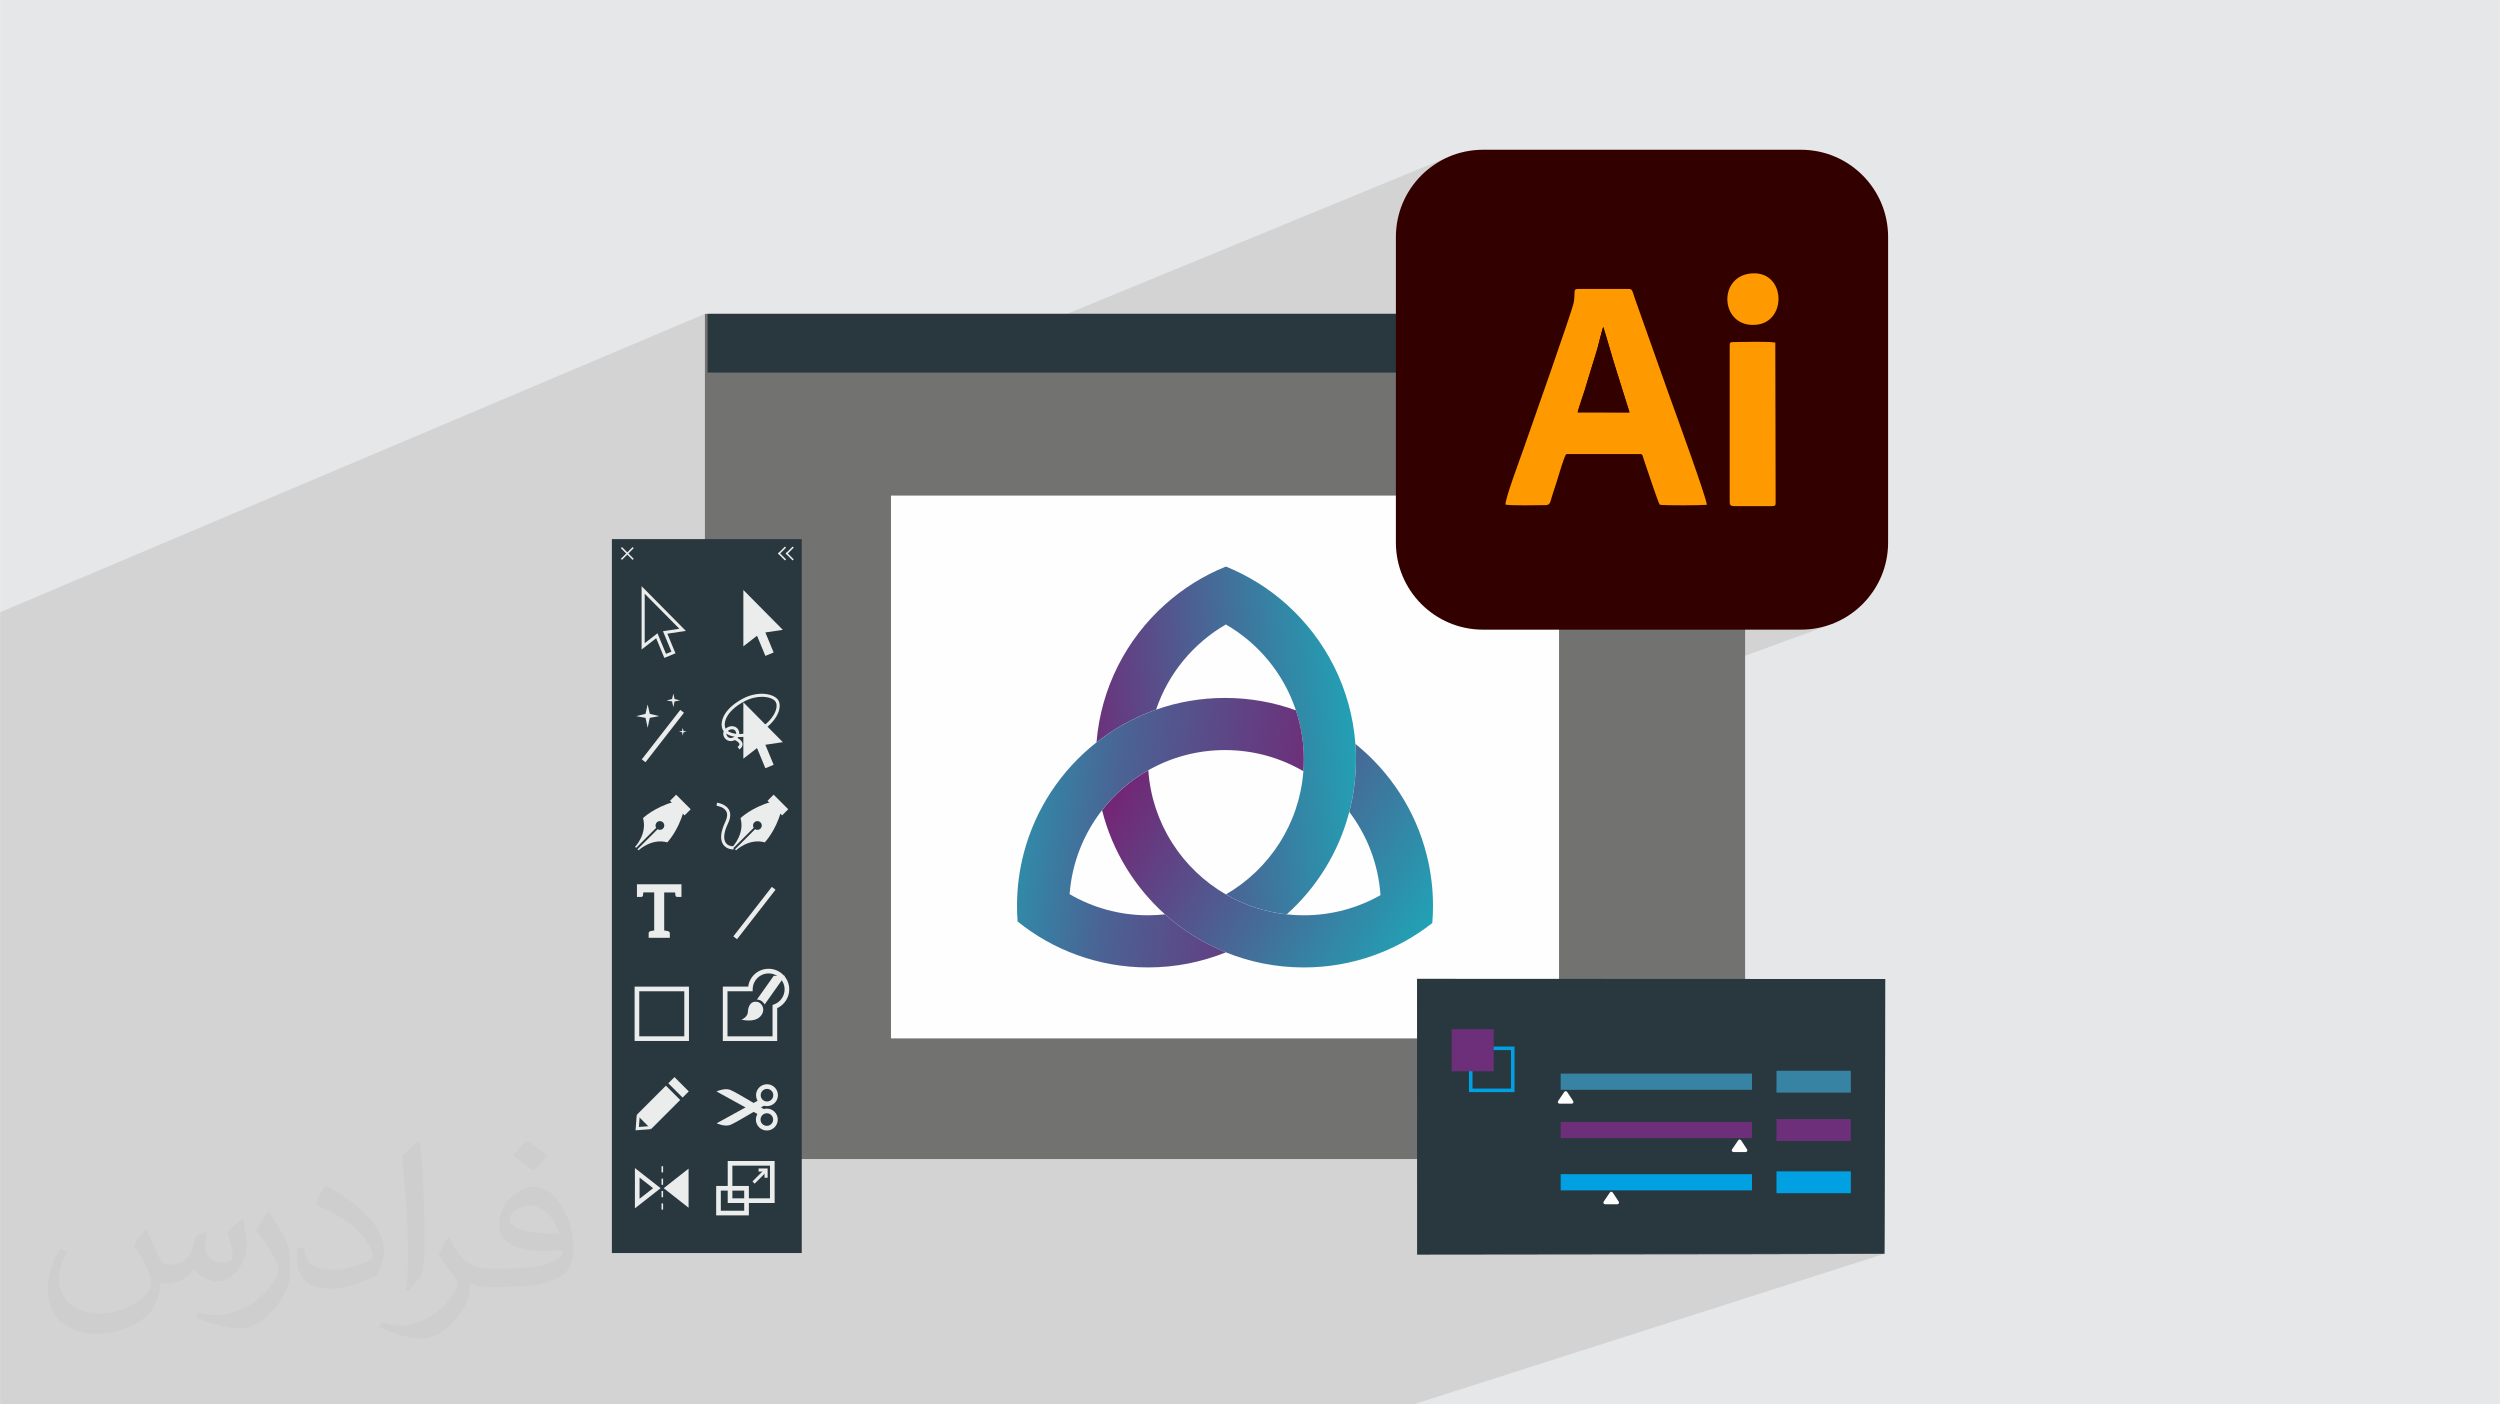 <?xml version="1.0" encoding="UTF-8"?>
<!DOCTYPE svg PUBLIC "-//W3C//DTD SVG 1.0//EN" "http://www.w3.org/TR/2001/REC-SVG-20010904/DTD/svg10.dtd">
<!-- Creator: CorelDRAW -->
<svg xmlns="http://www.w3.org/2000/svg" xml:space="preserve" width="3.708in" height="2.083in" version="1.0" style="shape-rendering:geometricPrecision; text-rendering:geometricPrecision; image-rendering:optimizeQuality; fill-rule:evenodd; clip-rule:evenodd"
viewBox="0 0 3702.73 2080.18"
 xmlns:xlink="http://www.w3.org/1999/xlink"
 xmlns:xodm="http://www.corel.com/coreldraw/odm/2003">
 <defs>
  <style type="text/css">
   <![CDATA[
    .fil8 {fill:#FEFEFE}
    .fil3 {fill:#727271}
    .fil7 {fill:#29383E}
    .fil16 {fill:#330000}
    .fil0 {fill:#E6E7E8}
    .fil17 {fill:#FE9900}
    .fil15 {fill:#FEFEFE;fill-rule:nonzero}
    .fil6 {fill:#EBECEC;fill-rule:nonzero}
    .fil4 {fill:#DCDDDC;fill-rule:nonzero}
    .fil5 {fill:#29383E;fill-rule:nonzero}
    .fil12 {fill:#00A0E3;fill-rule:nonzero}
    .fil14 {fill:#3683A4;fill-rule:nonzero}
    .fil13 {fill:#6D2F7A;fill-rule:nonzero}
    .fil2 {fill:#373435;fill-opacity:0.031}
    .fil1 {fill:#2B2A29;fill-opacity:0.102}
    .fil10 {fill:url(#id0)}
    .fil11 {fill:url(#id1)}
    .fil9 {fill:url(#id2)}
   ]]>
  </style>
  <linearGradient id="id0" gradientUnits="userSpaceOnUse" x1="2183.23" y1="1426.78" x2="1568.18" y2="1046.51">
   <stop offset="0" style="stop-opacity:1; stop-color:#13B7BF"/>
   <stop offset="0.949" style="stop-opacity:1; stop-color:#840C68"/>
   <stop offset="1" style="stop-opacity:1; stop-color:#840C68"/>
  </linearGradient>
  <linearGradient id="id1" gradientUnits="userSpaceOnUse" x1="1367.01" y1="1187.28" x2="2106.23" y2="1274.59">
   <stop offset="0" style="stop-opacity:1; stop-color:#13B7BF"/>
   <stop offset="0.388" style="stop-opacity:1; stop-color:#4B6294"/>
   <stop offset="1" style="stop-opacity:1; stop-color:#840C68"/>
  </linearGradient>
  <linearGradient id="id2" gradientUnits="userSpaceOnUse" x1="2083.86" y1="1074.67" x2="1495.99" y2="1132.88">
   <stop offset="0" style="stop-opacity:1; stop-color:#13B7BF"/>
   <stop offset="1" style="stop-opacity:1; stop-color:#840C68"/>
  </linearGradient>
 </defs>
 <g id="Layer_x0020_1">
  <polygon class="fil0" points="-0,0 3702.73,0 3702.73,2080.18 -0,2080.18 "/>
  <polygon class="fil1" points="2105.81,259.12 2196.58,221.81 2105.81,259.12 2105.27,259.64 2100.99,264.13 2096.93,268.81 2093.1,273.69 2089.5,278.76 2086.14,284 2083.03,289.4 2080.18,294.97 2077.59,300.69 2075.28,306.56 2073.25,312.55 2071.51,318.68 2070.07,324.93 2068.93,331.29 2068.11,337.75 2067.61,344.31 2067.44,350.95 2067.44,516.97 2196.58,221.81 2067.44,516.97 2067.44,534.66 2335.04,428.16 2337.62,427.96 2410.29,427.96 2412.79,428 2414.63,428.23 2415.99,428.84 2417.06,430.02 2418.02,431.95 2419.07,434.82 2420.38,438.8 2422.13,444.1 2430.4,467.4 2582.93,407.28 2591.38,405.28 2600.73,404.88 2608.94,406.24 2616,409.12 2621.9,413.3 2626.65,418.54 2630.25,424.62 2632.68,431.31 2633.96,438.37 2634.08,445.58 2633.03,452.7 2630.82,459.52 2627.44,465.79 2622.9,471.3 2617.18,475.8 2610.3,479.08 2455.9,539.31 2458.95,547.9 2563.38,507.22 2564.48,506.87 2566.02,506.69 2568.09,506.65 2571.12,506.63 2574.52,506.59 2578.24,506.54 2582.22,506.48 2586.39,506.41 2590.71,506.35 2595.11,506.3 2599.56,506.27 2603.97,506.25 2608.3,506.27 2612.5,506.33 2616.5,506.43 2620.25,506.58 2623.7,506.79 2626.78,507.06 2629.44,507.4 2629.94,742.09 2629.94,744.3 2629.88,746.05 2629.69,747.38 2629.26,748.36 2628.51,749.02 2309.11,869.28 2309.11,932.67 2667.38,932.67 2674.03,932.5 2680.58,932 2687.05,931.18 2693.41,930.04 2699.65,928.6 2705.78,926.86 2711.78,924.83 2309.11,1072.37 2309.11,1452.45 2316.54,1452.45 2339.74,1452.44 2362.76,1452.43 2385.58,1452.42 2408.2,1452.41 2430.61,1452.4 2452.81,1452.39 2474.78,1452.38 2496.53,1452.37 2518.04,1452.36 2539.32,1452.35 2560.34,1452.34 2581.12,1452.33 2601.64,1452.32 2621.9,1452.31 2641.88,1452.31 2661.58,1452.29 2681,1452.29 2700.14,1452.28 2718.97,1452.27 2737.51,1452.26 2755.73,1452.25 2773.64,1452.24 2787.04,1452.23 2790.18,1451.17 2790.18,1452.23 2791.23,1452.23 2790.18,1452.59 2790.2,1462.76 2790.22,1474.22 2790.24,1485.53 2790.26,1496.71 2790.29,1507.75 2790.31,1518.64 2790.33,1529.39 2790.35,1540 2790.37,1550.46 2790.39,1560.77 2790.41,1570.93 2790.43,1580.95 2790.44,1590.8 2790.46,1600.51 2790.48,1610.05 2790.5,1619.45 2790.52,1628.68 2790.53,1637.76 2790.55,1646.67 2790.57,1655.42 2790.58,1664 2790.6,1672.43 2790.61,1680.68 2790.63,1688.77 2790.64,1696.68 2790.66,1704.42 2790.67,1711.99 2790.68,1719.39 2790.7,1726.61 2790.71,1733.65 2790.72,1740.52 2790.74,1747.2 2790.76,1753.71 2790.78,1760.03 2790.8,1766.17 2790.82,1772.12 2790.84,1777.88 2790.86,1783.46 2790.88,1788.84 2790.89,1794.03 2790.91,1799.03 2790.92,1803.83 2790.94,1808.44 2790.96,1812.85 2790.97,1817.06 2790.98,1821.07 2791,1824.88 2791.01,1828.49 2791.03,1831.87 2791.04,1835.05 2791.06,1838.02 2791.07,1840.79 2791.09,1843.35 2791.1,1845.7 2791.11,1847.84 2791.12,1849.76 2791.14,1851.46 2791.15,1852.94 2791.17,1854.2 2791.19,1855.23 2791.21,1856.04 2791.22,1856.63 2791.23,1856.98 2791.23,1857.1 2093.3,2080.18 2090.41,2080.18 2081.28,2080.18 2071.05,2080.18 2045.24,2080.18 2006.99,2080.18 1908.69,2080.18 1838.74,2080.18 1766.14,2080.18 1743.64,2080.18 1686.58,2080.18 1638.88,2080.18 1616.46,2080.18 1616.02,2080.18 1612.85,2080.18 1556.13,2080.18 1546.3,2080.18 1519.92,2080.18 1513.14,2080.18 1503.44,2080.18 1498.56,2080.18 1492.87,2080.18 1482.63,2080.18 1462.59,2080.18 1456.33,2080.18 1450.71,2080.18 1429.38,2080.18 1428.14,2080.18 1426.89,2080.18 1425.66,2080.18 1424.43,2080.18 1421.94,2080.18 1416.36,2080.18 1408.39,2080.18 1394.07,2080.18 1383.48,2080.18 1346.61,2080.18 1317.4,2080.18 1259.82,2080.18 1214.92,2080.18 1192.74,2080.18 1127.32,2080.18 1067.69,2080.18 1067.29,2080.18 1050.36,2080.18 1037.4,2080.18 1008.6,2080.18 1007.12,2080.18 940.67,2080.18 940.49,2080.18 936.87,2080.18 928.79,2080.18 921.08,2080.18 877.34,2080.18 827.06,2080.18 808.35,2080.18 769.1,2080.18 765.57,2080.18 746.22,2080.18 729.53,2080.18 712.75,2080.18 693.69,2080.18 673.61,2080.18 608.12,2080.18 601.37,2080.18 540.83,2080.18 528.96,2080.18 457.01,2080.18 316.39,2080.18 312.63,2080.18 312.58,2080.18 311.74,2080.18 310.27,2080.18 309.02,2080.18 307.78,2080.18 304.24,2080.18 298.3,2080.18 286.38,2080.18 273,2080.18 269.21,2080.18 253.24,2080.18 219.85,2080.18 195.57,2080.18 193.62,2080.18 192.63,2080.18 187.4,2080.18 180.79,2080.18 172.65,2080.18 167.04,2080.18 166.51,2080.18 156.7,2080.18 156.68,2080.18 150.48,2080.18 150.47,2080.18 147.55,2080.18 142.24,2080.18 140.04,2080.18 137.78,2080.18 130.78,2080.18 121.94,2080.18 117.5,2080.18 113.89,2080.18 108.55,2080.18 92.83,2080.18 90.64,2080.18 90.42,2080.18 89.88,2080.18 78.12,2080.18 68.22,2080.18 65.02,2080.18 43.69,2080.18 41.51,2080.18 40.2,2080.18 25.32,2080.18 19.25,2080.18 19.09,2080.18 6.64,2080.18 2.82,2080.18 -0,2080.18 -0,2078.34 -0,2077.56 -0,2074.32 -0,2073.79 -0,2070.49 -0,2066.76 -0,2062.06 -0,2061.89 -0,2061.47 -0,2061.24 -0,2058.86 -0,2055.73 -0,2055.15 -0,2054.24 -0,2049.78 -0,2048.85 -0,2047.35 -0,2046.42 -0,2045.12 -0,2043.91 -0,2040.48 -0,2039.62 -0,2034.86 -0,2034.33 -0,2033.67 -0,2025.67 -0,2022.41 -0,2021.87 -0,2020.15 -0,2020.12 -0,2016.05 -0,2015.66 -0,2014.98 -0,2011 -0,2000.53 -0,2000.44 -0,1995.14 -0,1994.06 -0,1993.25 -0,1992.41 -0,1991.92 -0,1986.41 -0,1983.41 -0,1982.74 -0,1980.53 -0,1966.77 -0,1960.89 -0,1959.12 -0,1952.06 -0,1933.24 -0,1933.14 -0,1930.61 -0,1919.87 -0,1918.42 -0,1917.23 -0,1915.88 -0,1912.84 -0,1912.79 -0,1911.49 -0,1911.09 -0,1908.44 -0,1908.43 -0,1906.96 -0,1906.11 -0,1903.72 -0,1895.67 -0,1894.6 -0,1893.79 -0,1892.89 -0,1892.88 -0,1883.72 -0,1879.14 -0,1878.48 -0,1870.37 -0,1868.43 -0,1866.57 -0,1866.19 -0,1862.5 -0,1861.02 -0,1857.29 -0,1856.37 -0,1854.08 -0,1845.58 -0,1840.85 -0,1839.75 -0,1827.44 -0,1826.36 -0,1820.39 -0,1811.4 -0,1808.19 -0,1806.93 -0,1798.48 -0,1792.57 -0,1789.01 -0,1777.52 -0,1774.75 -0,1774.23 -0,1771.32 -0,1761.3 -0,1757.4 -0,1755.17 -0,1750.93 -0,1750.59 -0,1749.7 -0,1748.04 -0,1743.72 -0,1742.76 -0,1742.15 -0,1741.87 -0,1741.74 -0,1741.69 -0,1738.69 -0,1733.12 -0,1722.1 -0,1713.36 -0,1710.11 -0,1704.44 -0,1702.37 -0,1699.6 -0,1699.5 -0,1694.72 -0,1692.36 -0,1691.73 -0,1688.93 -0,1687.66 -0,1683.48 -0,1678.04 -0,1673.9 -0,1671.93 -0,1671.36 -0,1670.32 -0,1669.97 -0,1669.25 -0,1669.21 -0,1669.19 -0,1668.62 -0,1667.22 -0,1658.4 -0,1657.13 -0,1656.57 -0,1654.59 -0,1649.66 -0,1647.95 -0,1644.1 -0,1631.35 -0,1628.4 -0,1626.06 -0,1625.41 -0,1624.59 -0,1621.77 -0,1621.63 -0,1620.64 -0,1619.03 -0,1618.22 -0,1617.84 -0,1617.02 -0,1616.37 -0,1614.85 -0,1614.09 -0,1604.97 -0,1602.39 -0,1601.33 -0,1599.63 -0,1598.87 -0,1598.29 -0,1597.8 -0,1597.54 -0,1597.2 -0,1592.38 -0,1592.25 -0,1591.93 -0,1591.82 -0,1575.1 -0,1572.77 -0,1572.2 -0,1568.33 -0,1565.72 -0,1563.95 -0,1562.24 -0,1553.53 -0,1549.95 -0,1548.24 -0,1545.77 -0,1545.75 -0,1543.38 -0,1542.81 -0,1542.54 -0,1542.45 -0,1534.9 -0,1530.43 -0,1528.52 -0,1527.57 -0,1521.79 -0,1521.72 -0,1519.46 -0,1519.34 -0,1519.33 -0,1518.61 -0,1518.57 -0,1517.74 -0,1517.16 -0,1517.09 -0,1515.18 -0,1514.79 -0,1514.63 -0,1513.59 -0,1511.2 -0,1510.8 -0,1509.95 -0,1507.54 -0,1507.05 -0,1505.94 -0,1502.76 -0,1502.2 -0,1501.68 -0,1500.74 -0,1499.77 -0,1498.73 -0,1497.55 -0,1497.35 -0,1493.24 -0,1488.2 -0,1484.78 -0,1483.74 -0,1483.73 -0,1481.41 -0,1480.5 -0,1478.62 -0,1477.83 -0,1477.18 -0,1473.83 -0,1473.83 -0,1471.3 -0,1470.17 -0,1466.07 -0,1465.54 -0,1461.46 -0,1454.51 -0,1453.38 -0,1447.35 -0,1444.47 -0,1441.71 -0,1439.83 -0,1436.06 -0,1433.95 -0,1433.69 -0,1432.33 -0,1431.71 -0,1429.02 -0,1427.63 -0,1426.51 -0,1426.47 -0,1425.34 -0,1421.68 -0,1420.97 -0,1420.95 -0,1420.6 -0,1418.71 -0,1409.33 -0,1401.97 -0,1393.3 -0,1392.06 -0,1388.68 -0,1386.06 -0,1386.05 -0,1383.64 -0,1365.61 -0,1365.35 -0,1360.86 -0,1358.18 -0,1357.44 -0,1357.21 -0,1341.1 -0,1339.79 -0,1333.94 -0,1333.38 -0,1333.3 -0,1333.12 -0,1327.35 -0,1327.18 -0,1314.63 -0,1305.08 -0,1301.07 -0,1296.79 -0,1289.65 -0,1287.51 -0,1286.6 -0,1285.36 -0,1284.11 -0,1283.22 -0,1282.31 -0,1281.73 -0,1277.44 -0,1266.02 -0,1264.42 -0,1252.05 -0,1209.95 -0,1209.03 -0,1203.86 -0,1194.07 -0,1192.89 -0,1191.89 -0,1185.79 -0,1168.78 -0,1124.76 -0,1115.38 -0,990.56 -0,908.39 -0,906.82 1043.98,464.86 1043.98,466.53 1047.91,464.86 1047.91,551.88 1369.04,551.88 2146.32,231.96 2140.6,234.55 2135.03,237.4 2129.62,240.51 2124.38,243.87 2119.32,247.47 2114.44,251.3 2109.75,255.37 "/>
  <path class="fil2" d="M215.96 1821.93c7.07,10.71 11.65,21.01 16.13,32.45 3.33,6.66 5.09,18.93 20.7,18.93 4.57,0 11.13,-1.35 16.95,-4.57 6.55,-3.44 11.54,-8.64 14.15,-16.53l6.24 -21.01 15.19 -7.49 1.04 1.04c-2.08,7.91 -2.59,15.5 -2.59,21.43 0,17.57 15.19,24.23 27.25,24.23 7.07,0 13.42,-3.44 13.42,-9.89 0,-8.32 -3.53,-22.47 -8.12,-35.16 7.07,-7.07 14.15,-14.15 22.26,-19.87l1.25 0.63c3.53,14.98 5.51,29.75 5.51,39.63 0,9.67 -4.27,20.39 -7.8,27.36 -7.28,13.73 -20.18,24.65 -35.78,24.65 -11.85,0 -25.06,-5.93 -34.12,-16.95l-0.52 0c-8.53,10.61 -21.74,20.18 -42.86,20.18l-6.55 0c-1.04,13.94 -4.05,23.81 -8.64,32.66 -12.58,24.54 -49.92,41.92 -85.08,41.92 -48.89,0 -73.43,-28.19 -73.43,-65.73 0,-23.19 7.59,-44.72 19.24,-60.01l9.56 3.95c-7.28,13.94 -12.17,27.04 -12.17,39.94 0,35.16 28.61,51.9 61.58,51.9 30.58,0 68.44,-19.45 75.31,-42.02 -2.59,-24.65 -11.85,-36.19 -26,-58.66 4.27,-7.49 9.78,-14.98 16.64,-22.98l1.25 0 0 0 0 0 -0.01 -0.04zm563.83 -132.3c10.3,6.45 20.39,14.04 30.27,22.78 -5.51,7.8 -12.38,14.88 -20.91,21.12 -9.89,-8.01 -19.76,-14.88 -29.86,-22.16 6.86,-7.7 13.63,-15.08 20.49,-21.74l0 0 0 0 0 0 0 0 0 0 0.01 0zm5.3 96.11c-16.64,0 -30.27,10.92 -30.27,19.03 0,17.38 33.28,22.78 73.12,22.56 -4.99,-20.39 -22.47,-41.61 -42.86,-41.61l0 0.01zm-37.35 92.99c21.64,0 40.57,-0.63 55.02,-4.27 16.13,-4.05 29.75,-12.17 29.75,-17.78 0,-1.46 0,-3.22 -0.52,-4.68 -9.05,0.83 -19.45,0.83 -28.5,0.83 -29.33,0 -51.79,-6.66 -60.64,-23.09 -2.19,-4.57 -3.74,-9.67 -3.74,-15.5 0,-15.92 6.86,-31.41 18.93,-42.13 10.08,-8.84 21.22,-14.35 32.55,-14.35 20.49,0 36.81,16.44 48.26,42.34 6.24,14.15 10.5,30.47 10.5,51.07 0,13.73 -3.74,25.27 -12.27,33.8 -15.92,15.4 -45.24,21.22 -90.17,21.22l-20.39 0 0 0 -5.3 0c-11.13,0 -19.14,-1.98 -25.48,-6.86l-1.04 0c0.31,2.59 0.52,5.09 0.52,7.49 0,10.08 -3.33,22.98 -10.08,33.28 -19.97,29.64 -41.61,42.53 -60.33,42.53 -18.93,0 -42.13,-7.28 -63.03,-16.75l3.74 -7.28c6.76,2.81 16.13,4.68 29.02,4.68 33.8,0 78.21,-32.45 83.72,-64.17 -1.25,-2.59 -3.53,-6.03 -6.76,-9.67 -9.89,-11.75 -16.13,-21.53 -21.95,-31.82 4.99,-9.89 9.56,-17.78 13.83,-24.96l1.77 -0.21c14.46,29.44 27.56,46.28 56.78,46.28l4.57 0 0 0 21.22 0 0 0 0 0 0 0 0 0 0 0 0.04 0zm-146.45 31.1c2.5,-13.52 2.7,-28.7 2.7,-42.86l0 -21.01c0,-39.21 -4.99,-96.2 -9.05,-133.34 7.07,-7.59 16.95,-16.53 24.75,-22.56l2.29 0.63c5.3,46.7 6.55,100.79 6.55,150.81 0,13.11 -0.52,25.9 -1.77,35.26 -0.73,11.85 -7.59,20.8 -22.26,34.53l-3.22 -1.46zm-150.71 -61.89c0.73,18.41 9.78,32.87 41.4,32.87 19.66,0 36.3,-5.09 54.71,-13.83 3.33,-1.46 5.09,-3.44 5.09,-5.09 0,-11.54 -8.84,-26.83 -23.71,-40.77 -14.46,-13.11 -33.6,-24.65 -51.48,-32.35 -6.14,-2.59 -8.12,-5.3 -8.12,-7.91 0,-5.3 7.07,-16.44 12.9,-24.44l1.98 -0.21c20.49,10.71 43.38,26.63 60.33,44.3 15.4,16.33 24.96,32.87 24.96,50.86 0,13.31 -4.05,25.79 -10.61,37.44 -22.47,11.33 -46.39,19.97 -70.1,19.97 -28.81,0 -48.47,-13.52 -48.47,-45.24 0,-3.44 0,-8.73 1.25,-15.61l9.89 0 0 0 0 0 0 0 0 0 0 0 -0.01 0zm-52.11 -52.32l17.89 28.92c6.55,10.71 12.69,22.37 12.69,40.77l0 23.5c0,19.03 -12.17,39.42 -31.82,59.6 -15.4,13.63 -29.02,19.45 -41.61,19.45 -18.72,0 -40.15,-5.82 -64.9,-16.44l2.81 -7.28c7.8,2.08 16.84,3.84 27.98,3.84 35.58,-0.21 71.97,-26.21 88.61,-57.93 1.98,-3.64 2.7,-7.07 2.7,-9.47 0,-3.64 -1.98,-7.7 -3.53,-11.33 -9.05,-17.05 -19.14,-32.66 -30.27,-47.12 5.82,-9.16 11.65,-17.99 17.99,-26.73l1.46 0.21 0 0 0 0 0 0 0 0 0 0 -0.01 0z"/>
  <rect class="fil3" x="1043.98" y="464.85" width="1540.74" height="1251.88"/>
  <polygon class="fil4" points="1153.73,898.04 1098.22,898.04 1098.22,842.52 1153.73,842.52 "/>
  <polygon class="fil4" points="1153.73,1009.07 1098.22,1009.07 1098.22,953.55 1153.73,953.55 "/>
  <polygon class="fil4" points="1153.73,1120.09 1098.22,1120.09 1098.22,1064.58 1153.73,1064.58 "/>
  <polygon class="fil4" points="1153.73,1231.11 1098.22,1231.11 1098.22,1175.6 1153.73,1175.6 "/>
  <polygon class="fil4" points="1153.73,1342.14 1098.22,1342.14 1098.22,1286.63 1153.73,1286.63 "/>
  <polygon class="fil4" points="1153.73,1453.17 1098.22,1453.17 1098.22,1397.66 1153.73,1397.66 "/>
  <polygon class="fil4" points="1153.73,1564.19 1098.22,1564.19 1098.22,1508.68 1153.73,1508.68 "/>
  <polygon class="fil4" points="1153.73,1675.22 1098.22,1675.22 1098.22,1619.7 1153.73,1619.7 "/>
  <polygon class="fil4" points="1153.73,1786.24 1098.22,1786.24 1098.22,1730.73 1153.73,1730.73 "/>
  <polygon class="fil5" points="1187.4,1855.99 906.19,1855.99 906.19,798.52 1187.4,798.52 "/>
  <polygon class="fil6" points="936.9,829.31 919.52,811.93 921.15,810.3 938.53,827.68 "/>
  <polygon class="fil6" points="921.15,829.31 919.52,827.68 936.9,810.3 938.53,811.93 "/>
  <polygon class="fil6" points="1162.57,830.15 1152.25,819.84 1153.88,818.22 1164.19,828.53 "/>
  <polygon class="fil6" points="1153.88,821.47 1152.25,819.84 1162.57,809.53 1164.19,811.15 "/>
  <polygon class="fil6" points="1173.94,830.15 1163.63,819.84 1165.25,818.22 1175.56,828.53 "/>
  <polygon class="fil6" points="1165.25,821.47 1163.63,819.84 1173.94,809.53 1175.56,811.15 "/>
  <path class="fil6" d="M973.74 938l12.61 30.51 8.02 -3.32 -12.52 -30.25 24.31 -3.62 -51.36 -51.88 0 73.26 18.94 -14.69zm10.13 36.51l-12.08 -29.19 -21.59 16.75 0 -93.81 65.59 66.27 -27.45 4.1 12.03 29.05 -16.51 6.83z"/>
  <polygon class="fil6" points="1133.51,936.78 1145.79,966.43 1133.53,971.51 1121.18,941.65 1100.92,957.38 1100.92,873.85 1159.39,932.92 "/>
  <polygon class="fil6" points="955.94,1129.01 950.5,1124.77 1007.54,1051.48 1012.97,1055.71 "/>
  <polygon class="fil6" points="976.27,1060.73 962.31,1063.31 959.19,1078.03 956.06,1063.31 942.11,1060.72 956.01,1057.32 959.19,1043.42 962.37,1057.32 "/>
  <polygon class="fil6" points="1007.23,1037.43 999.04,1038.95 997.21,1047.59 995.38,1038.95 987.19,1037.43 995.34,1035.44 997.21,1027.28 999.08,1035.44 "/>
  <polygon class="fil6" points="1016.9,1083.81 1012.23,1084.67 1011.19,1089.6 1010.14,1084.67 1005.47,1083.81 1010.12,1082.68 1011.19,1078.03 1012.25,1082.68 "/>
  <polygon class="fil6" points="1091.53,1391.18 1086.09,1386.94 1143.13,1313.64 1148.57,1317.87 "/>
  <polygon class="fil6" points="1133.51,1103.15 1145.79,1132.8 1133.53,1137.88 1121.18,1108.02 1100.92,1123.74 1100.92,1040.22 1159.39,1099.28 "/>
  <path class="fil6" d="M1128.49 1032.11c-8.04,0 -17.54,2.06 -27.02,7.23 -26.85,14.64 -30.71,32.17 -26.83,39.78 3.86,7.58 22.54,12.32 44.18,2.77l0 0c17.95,-7.92 27.56,-21.24 30.34,-30.25 1.52,-4.94 1.36,-9.25 -0.45,-12.15 -2.64,-4.26 -10.32,-7.38 -20.22,-7.38zm-33.25 59.63c-12.04,0 -21.45,-4.18 -24.69,-10.54 -4.84,-9.51 -1.19,-29.58 28.72,-45.89 23.81,-13 47.5,-7.64 53.34,1.75 2.52,4.05 2.85,9.71 0.93,15.94 -3.21,10.4 -13.53,24.56 -32.86,33.09l0 0c-8.94,3.95 -17.73,5.66 -25.45,5.66z"/>
  <path class="fil6" d="M1077.11 1090.54c2.56,3.43 6.86,3 9.77,1.16 2.59,-1.65 4.63,-4.75 2.6,-8.54 -1.34,-2.51 -3.75,-3.04 -5.41,-2.96 -3.24,0.06 -6.62,2.01 -7.86,4.55 -0.91,1.84 -0.61,3.79 0.89,5.79l0 0zm5.11 7.16c-3.23,0 -6.47,-1.3 -8.79,-4.4l0 0c-2.54,-3.4 -3.02,-7.16 -1.34,-10.57 2.01,-4.1 6.91,-7.03 11.91,-7.12 4.2,-0.01 7.67,1.9 9.54,5.4 3.28,6.14 0.26,11.75 -4.19,14.58 -2.1,1.34 -4.62,2.12 -7.13,2.12z"/>
  <path class="fil6" d="M1095.17 1110l-2.76 -3.68c1.38,-1.03 2.97,-2.57 2.76,-4.11 -0.36,-2.69 -5.45,-5.52 -7.85,-6.46l1.67 -4.29c1.01,0.4 9.91,4.04 10.74,10.13 0.41,3.02 -1.13,5.84 -4.56,8.41z"/>
  <path class="fil6" d="M952.31 1211.78c0,0 16.49,-15.91 45.23,-23.91l14.62 14.61c-8,28.75 -23.92,45.23 -23.92,45.23 -23.4,-6.61 -42.58,11.78 -42.58,11.78l-1.51 -1.52 29.74 -29.74c2.52,1.55 5.81,1.25 8,-0.94 2.53,-2.53 2.53,-6.63 0,-9.16 -2.53,-2.53 -6.63,-2.53 -9.16,0 -2.19,2.19 -2.5,5.49 -0.94,8l-29.74 29.75 -1.52 -1.52c0,0 18.39,-19.17 11.78,-42.57z"/>
  <polygon class="fil6" points="1001.35,1177.08 1022.94,1198.67 1013.85,1207.75 992.27,1186.16 "/>
  <path class="fil6" d="M1096.73 1211.78c0,0 16.49,-15.91 45.23,-23.91l14.61 14.61c-8,28.75 -23.92,45.23 -23.92,45.23 -23.4,-6.61 -42.57,11.78 -42.57,11.78l-1.52 -1.52 29.75 -29.74c2.52,1.55 5.81,1.25 8,-0.94 2.53,-2.53 2.53,-6.63 0,-9.16 -2.53,-2.53 -6.63,-2.53 -9.16,0 -2.19,2.19 -2.5,5.49 -0.94,8l-29.75 29.75 -1.51 -1.52c0,0 18.39,-19.17 11.78,-42.57z"/>
  <polygon class="fil6" points="1145.78,1177.08 1167.37,1198.67 1158.28,1207.75 1136.69,1186.16 "/>
  <path class="fil6" d="M1086.47 1258.17c-6.88,0 -12.6,-2.83 -15.7,-7.76 -3.23,-5.13 -5.25,-15.03 3.42,-33.12 3.09,-6.44 3.55,-11.72 1.34,-15.7 -3.77,-6.82 -14.12,-8.05 -14.23,-8.06l0.51 -4.57c0.52,0.06 12.82,1.54 17.74,10.41 2.96,5.35 2.55,12.05 -1.22,19.92 -7.77,16.18 -6.29,24.52 -3.69,28.67 3.08,4.89 8.73,5.62 11.82,5.62l0 4.59z"/>
  <path class="fil6" d="M1009.24 1309.73l0 18.76 -6.25 0c-1.42,0 -2.31,-0.77 -2.64,-2.08 -0.1,-0.66 -0.32,-2.09 -0.54,-4.5l-16.13 0 0 56.28c1.31,0.22 2.41,0.44 3.18,0.55 0.77,0.11 1.32,0.33 1.65,0.33 0.33,0 0.55,0.11 0.66,0.11 1.87,0.44 2.86,1.54 2.86,3.4l0 6.47 -8.34 0 -14.82 0 -8.23 0 0 -6.47c0,-1.87 0.87,-2.96 2.74,-3.4 0.11,0 0.33,-0.11 0.66,-0.11 0.33,0 0.88,-0.22 1.65,-0.33 0.77,-0.11 1.86,-0.33 3.18,-0.55l0 -56.39 -16.13 0c-0.22,2.41 -0.44,3.95 -0.55,4.61 -0.33,1.31 -1.1,2.08 -2.52,2.08l-4.61 0 -1.32 0 -0.44 0 0 -18.76 1.65 0 0.11 0 62.43 0 1.76 0z"/>
  <path class="fil6" d="M946.74 1534.98l66.71 0 0 -66.71 -66.71 0 0 66.71zm73.61 6.9l-80.5 0 0 -80.5 80.5 0 0 80.5z"/>
  <path class="fil6" d="M1084.65 1774.97l55.71 0 0 -48.43 -55.71 0 0 48.43zm62.6 6.9l-69.49 0 0 -62.21 69.49 0 0 62.21z"/>
  <path class="fil6" d="M1067.55 1793.32l34.64 0 0 -29.81 -34.64 0 0 29.81zm41.53 6.89l-48.42 0 0 -43.59 48.42 0 0 43.59z"/>
  <polygon class="fil6" points="1117.66,1753.22 1114.42,1749.96 1131.93,1732.46 1135.18,1735.7 "/>
  <polygon class="fil6" points="1136.87,1744.48 1132.28,1744.48 1132.28,1735.31 1123.48,1735.31 1123.48,1730.71 1136.87,1730.71 "/>
  <path class="fil6" d="M1077.42 1535.01l66.75 0 0 -46.43 2.26 -0.84c9.32,-3.43 15.58,-12.39 15.58,-22.29 0,-13.03 -10.6,-23.63 -23.63,-23.63 -12.93,0 -23.31,10.14 -23.63,23.08l-0.09 3.36 -37.24 0 0 66.75zm73.64 6.89l-80.53 0 0 -80.53 37.58 0c1.99,-15.08 14.69,-26.44 30.26,-26.44 16.83,0 30.52,13.69 30.52,30.52 0,11.95 -7.07,22.85 -17.84,27.82l0 48.62z"/>
  <path class="fil6" d="M1121.43 1483.96c-12,-2 -13.69,10.65 -13.88,15.59 -0.19,4.95 -6.08,9.89 -9.69,10.65 0,0 18.63,5.13 27.95,-4.38 8.75,-8.94 3.61,-20.54 -4.38,-21.86z"/>
  <path class="fil6" d="M1162.52 1445.33l-30.1 42.53c-1.92,-3.75 -5.31,-6.49 -9.33,-7.13 -0.74,-0.09 -1.47,-0.18 -2.11,-0.18l24.97 -35.22 16.56 0z"/>
  <polygon class="fil6" points="964.26,1672.36 943.11,1651.21 986.22,1608.1 1007.37,1629.25 "/>
  <polygon class="fil6" points="1010.91,1625.71 989.76,1604.56 998.91,1595.41 1020.06,1616.57 "/>
  <polygon class="fil6" points="941.26,1674.21 942.94,1651.72 947.53,1652.06 946.24,1669.23 963.41,1667.94 963.75,1672.52 "/>
  <path class="fil6" d="M1135.93 1612.85c-5.14,0 -9.33,4.19 -9.33,9.32 0,5.15 4.19,9.34 9.33,9.34 5.15,0 9.33,-4.19 9.33,-9.34 0,-5.14 -4.18,-9.32 -9.33,-9.32zm0 25.55c-8.94,0 -16.22,-7.28 -16.22,-16.23 0,-8.94 7.28,-16.22 16.22,-16.22 8.95,0 16.22,7.28 16.22,16.22 0,8.95 -7.27,16.23 -16.22,16.23z"/>
  <path class="fil6" d="M1061.35 1663.81l63.66 -35.05 10.93 6.19c0,0 -46.35,28.32 -54.56,31.33 -8.21,3 -20.02,-2.48 -20.02,-2.48z"/>
  <path class="fil6" d="M1135.7 1648.95c-5.15,0 -9.33,4.19 -9.33,9.33 0,5.14 4.19,9.32 9.33,9.32 5.14,0 9.33,-4.18 9.33,-9.32 0,-5.14 -4.19,-9.33 -9.33,-9.33zm0 25.55c-8.94,0 -16.22,-7.27 -16.22,-16.22 0,-8.95 7.28,-16.23 16.22,-16.23 8.94,0 16.22,7.28 16.22,16.23 0,8.94 -7.28,16.22 -16.22,16.22z"/>
  <path class="fil6" d="M1061.12 1616.64l63.65 35.05 10.93 -6.19c0,0 -46.35,-28.32 -54.56,-31.33 -8.22,-3 -20.02,2.47 -20.02,2.47z"/>
  <path class="fil6" d="M947.2 1744.25l0 31.36 20.01 -15.68 -20.01 -15.68zm-6.9 45.53l0 -59.69 38.08 29.85 -38.08 29.84z"/>
  <polygon class="fil6" points="1019.8,1730.97 1019.8,1788.9 982.93,1759.93 "/>
  <path class="fil6" d="M982.04 1736.56l-2.3 0 0 -9.19 2.3 0 0 9.19zm0 18.37l-2.3 0 0 -9.19 2.3 0 0 9.19zm0 18.39l-2.3 0 0 -9.19 2.3 0 0 9.19zm0 18.39l-2.3 0 0 -9.19 2.3 0 0 9.19z"/>
  <rect class="fil7" x="1047.91" y="464.86" width="1540.74" height="87.02"/>
  <rect class="fil8" x="1319.59" y="734.06" width="989.52" height="804"/>
  <path class="fil9" d="M2008.31 1124.87l0 -0.37c-0.01,-7.62 -0.3,-15.18 -0.87,-22.68 -6.04,-81.83 -44.06,-154.79 -101.66,-206.4 -26.35,-23.63 -56.79,-42.78 -90.15,-56.25 -33.36,13.47 -63.8,32.62 -90.15,56.25 -57.04,51.13 -94.91,123.22 -101.46,204.15 26.29,-20.67 56.02,-37.16 88.22,-48.43 18.06,-53.58 55.22,-98.31 103.39,-126.18 48.5,28.02 85.84,73.18 103.74,127.21 7.58,22.86 11.7,47.31 11.7,72.7 0,5.88 -0.23,11.7 -0.64,17.45 -5.85,78.07 -50.53,145.34 -114.8,182.49 27.06,15.68 57.59,26 90.15,29.53 44.42,-39.79 77.2,-92.27 92.62,-151.76 6.46,-24.81 9.9,-50.88 9.9,-77.71z"/>
  <path class="fil10" d="M2122.44 1342.24l0 -0.4c0,-25.91 -3.22,-51.07 -9.26,-75.11 -16.49,-66.01 -54.35,-123.54 -105.74,-164.9 0.58,7.61 0.87,15.3 0.87,23.04 0,26.84 -3.44,52.9 -9.9,77.71 26.35,34.71 43.07,77.16 46.22,123.29 -33.52,19.03 -72.25,29.86 -113.54,29.86 -8.55,0 -16.97,-0.45 -25.3,-1.38 -32.56,-3.53 -63.09,-13.85 -90.15,-29.53 -64.67,-37.38 -109.47,-105.26 -114.87,-183.93 -26.58,15.04 -49.88,35.19 -68.52,59.14 15.13,60.55 48.21,113.97 93.23,154.33 26.35,23.63 56.79,42.78 90.15,56.25 35.64,14.43 74.62,22.37 115.44,22.37 35.77,0 70.13,-6.1 102.04,-17.36l0.03 0c32.2,-11.25 61.93,-27.77 88.26,-48.43 0.66,-8.23 1.02,-16.55 1.03,-24.93z"/>
  <path class="fil11" d="M1712.24 1051.14c-32.2,11.28 -61.93,27.77 -88.22,48.43 -52.13,41.01 -90.7,98.5 -107.86,164.58 -6.46,24.81 -9.9,50.84 -9.9,77.68 0,7.75 0.29,15.46 0.86,23.08 26.17,21.11 55.89,38.02 88.09,49.65 32.78,11.9 68.14,18.39 105,18.39 40.82,0 79.77,-7.94 115.42,-22.37 -33.36,-13.47 -63.8,-32.62 -90.15,-56.25 -8.29,0.93 -16.71,1.38 -25.26,1.38 -42.29,0 -81.95,-11.38 -116.05,-31.27 3.47,-46.73 20.89,-89.6 48.08,-124.44 18.64,-23.94 41.94,-44.09 68.52,-59.14 33.52,-19.02 72.28,-29.86 113.58,-29.86 42.33,0 81.99,11.41 116.09,31.3 0.42,-5.75 0.64,-11.57 0.64,-17.45 0,-25.39 -4.12,-49.85 -11.7,-72.7 -32.78,-11.89 -68.13,-18.39 -105.03,-18.39 -35.8,0 -70.16,6.11 -102.11,17.36z"/>
  <polygon class="fil5" points="2791.23,1857.1 2100.13,1857.1 2100.13,1451.17 2791.23,1451.17 "/>
  <path class="fil5" d="M2791.23 1857.1c0,0 -0.08,-2.52 -0.11,-7.34 -0.03,-4.86 -0.06,-11.97 -0.11,-21.27 -0.06,-18.69 -0.15,-46.1 -0.27,-81.29 -0.13,-70.33 -0.32,-171.67 -0.56,-296.03l1.06 1.06c-185.89,0.09 -427.64,0.2 -691.06,0.31l-0.05 0 1.37 -1.37c-0.04,143.72 -0.07,280.97 -0.1,405.92l-1.27 -1.27c202.47,0.26 375.08,0.47 497.14,0.63 61.08,0.15 109.5,0.26 142.71,0.34 16.58,0.07 29.34,0.12 38.04,0.16 4.29,0.03 7.57,0.06 9.84,0.07 2.21,0.03 3.38,0.08 3.38,0.08 0,0 -1.06,0.06 -3.23,0.07 -2.23,0.02 -5.46,0.05 -9.69,0.08 -8.64,0.04 -21.32,0.09 -37.78,0.15 -33.15,0.08 -81.47,0.2 -142.42,0.35 -122.27,0.15 -295.17,0.37 -497.99,0.62l-1.27 0 0 -1.27c-0.03,-124.95 -0.06,-262.21 -0.09,-405.92l0 -1.37 1.37 0 0.05 0c263.42,0.12 505.16,0.22 691.06,0.31l1.07 0 -0.01 1.06c-0.24,124.63 -0.42,226.19 -0.56,296.68 -0.12,35.08 -0.21,62.41 -0.27,81.05 -0.05,9.21 -0.09,16.26 -0.12,21.08 -0.04,4.74 -0.11,7.12 -0.11,7.12z"/>
  <path class="fil5" d="M2305.09 1493.93c0,0.76 -36.96,1.38 -82.53,1.38 -45.59,0 -82.54,-0.62 -82.54,-1.38 0,-0.76 36.95,-1.37 82.54,-1.37 45.57,0 82.53,0.61 82.53,1.37z"/>
  <g id="_2295754362368">
   <path class="fil12" d="M2180.95 1612.38l57 0 0 -57 -57 0 0 57zm62.26 5.26l-67.52 0 0 -67.52 67.52 0 0 67.52z"/>
   <polygon class="fil13" points="2212.35,1586.77 2150.09,1586.77 2150.09,1524.51 2212.35,1524.51 "/>
   <polygon class="fil14" points="2594.92,1614.21 2311.56,1614.21 2311.56,1590.19 2594.92,1590.19 "/>
   <path class="fil15" d="M2316.91 1617.34l-9.16 13.49c-1.14,1.69 0.06,3.96 2.1,3.96l18.06 0c2.02,0 3.23,-2.24 2.11,-3.93l-8.9 -13.49c-0.99,-1.51 -3.2,-1.52 -4.21,-0.03z"/>
   <polygon class="fil13" points="2594.92,1685.82 2311.56,1685.82 2311.56,1661.8 2594.92,1661.8 "/>
   <path class="fil15" d="M2574.53 1688.95l-9.16 13.49c-1.14,1.68 0.07,3.96 2.1,3.96l18.06 0c2.02,0 3.23,-2.25 2.12,-3.93l-8.91 -13.48c-0.99,-1.51 -3.19,-1.52 -4.2,-0.03z"/>
   <polygon class="fil12" points="2594.92,1763.19 2311.56,1763.19 2311.56,1739.16 2594.92,1739.16 "/>
   <path class="fil15" d="M2384.41 1766.31l-9.16 13.49c-1.14,1.68 0.06,3.95 2.1,3.95l18.06 0c2.02,0 3.22,-2.24 2.11,-3.92l-8.9 -13.49c-0.99,-1.51 -3.2,-1.52 -4.21,-0.03z"/>
   <polygon class="fil14" points="2741.28,1618.38 2631.2,1618.38 2631.2,1586.02 2741.28,1586.02 "/>
   <polygon class="fil13" points="2741.28,1689.98 2631.2,1689.98 2631.2,1657.62 2741.28,1657.62 "/>
   <polygon class="fil12" points="2741.28,1767.35 2631.2,1767.35 2631.2,1735 2741.28,1735 "/>
  </g>
  <path class="fil16" d="M2196.58 221.81l470.8 0c71.32,0 129.14,57.83 129.14,129.14l0.01 452.57c-0.01,71.31 -57.83,129.14 -129.15,129.14l-470.8 0c-71.32,0 -129.14,-57.83 -129.14,-129.14l0 -452.57c0,-71.31 57.83,-129.14 129.14,-129.14l0 0z"/>
  <path class="fil17" d="M2336.64 610.7c2.52,-9.72 6.95,-21.16 10.11,-31.5 3.25,-10.63 6.2,-20.64 9.56,-31.45 3.27,-10.52 6.35,-20.72 9.63,-31.34 1.75,-5.66 7.06,-29.57 8.75,-32.01 6.62,20.91 12.43,42.81 19.13,63.69 6.67,20.82 13.08,41.84 19.68,62.76l-76.86 -0.13 0.01 -0.01 -0 0zm-106.76 136.8c12.07,1.69 44.57,0.7 58.76,0.68 7.59,-0.01 7.06,-3.51 10.63,-15.06 2.11,-6.84 4.32,-13.59 6.69,-20.63 1.67,-4.96 11.27,-39.06 14.11,-39.96l110.27 0c2.84,0.65 2.67,3.31 4.49,8.57 4.49,13 20.48,61.8 23.5,66.55 9.4,1.22 58.51,0.95 69.67,0.08 1.16,-6 -49.57,-145.26 -55.77,-162.36l-50.1 -141.28c-5.45,-16.02 -4.13,-16.13 -11.84,-16.13l-72.67 0c-8.36,0 -4.08,3.81 -6.68,19.75 -2.02,12.43 -67.38,196.83 -75.36,219.86 -3.7,10.73 -27.32,73.84 -25.7,79.91l0.01 0 -0.01 0.01z"/>
  <path class="fil17" d="M2561.88 513.35l0 228.74c0,5.92 0.71,7.6 6.99,7.6l54.57 0c6.86,0 6.5,-1.03 6.5,-7.6l-0.5 -234.69c-12.98,-2.01 -46.26,-0.77 -61.35,-0.75 -6.27,0 -6.19,0.82 -6.19,6.7l-0.01 0 -0.01 0z"/>
  <path class="fil16" d="M2336.64 610.7l76.85 0.13c-6.6,-20.92 -13.01,-41.95 -19.68,-62.76 -6.69,-20.88 -12.51,-42.78 -19.13,-63.69 -1.67,2.44 -6.99,26.34 -8.74,32.02 -3.28,10.62 -6.37,20.82 -9.63,31.34 -3.36,10.81 -6.31,20.82 -9.56,31.46 -3.16,10.33 -7.6,21.77 -10.11,31.5l0 0.01 -0 -0.01z"/>
  <path class="fil17" d="M2591.38 405.28c-48.46,6.58 -42.36,81.84 10.87,75.61 46.09,-5.39 42.1,-82.81 -10.87,-75.61z"/>
 </g>
</svg>
